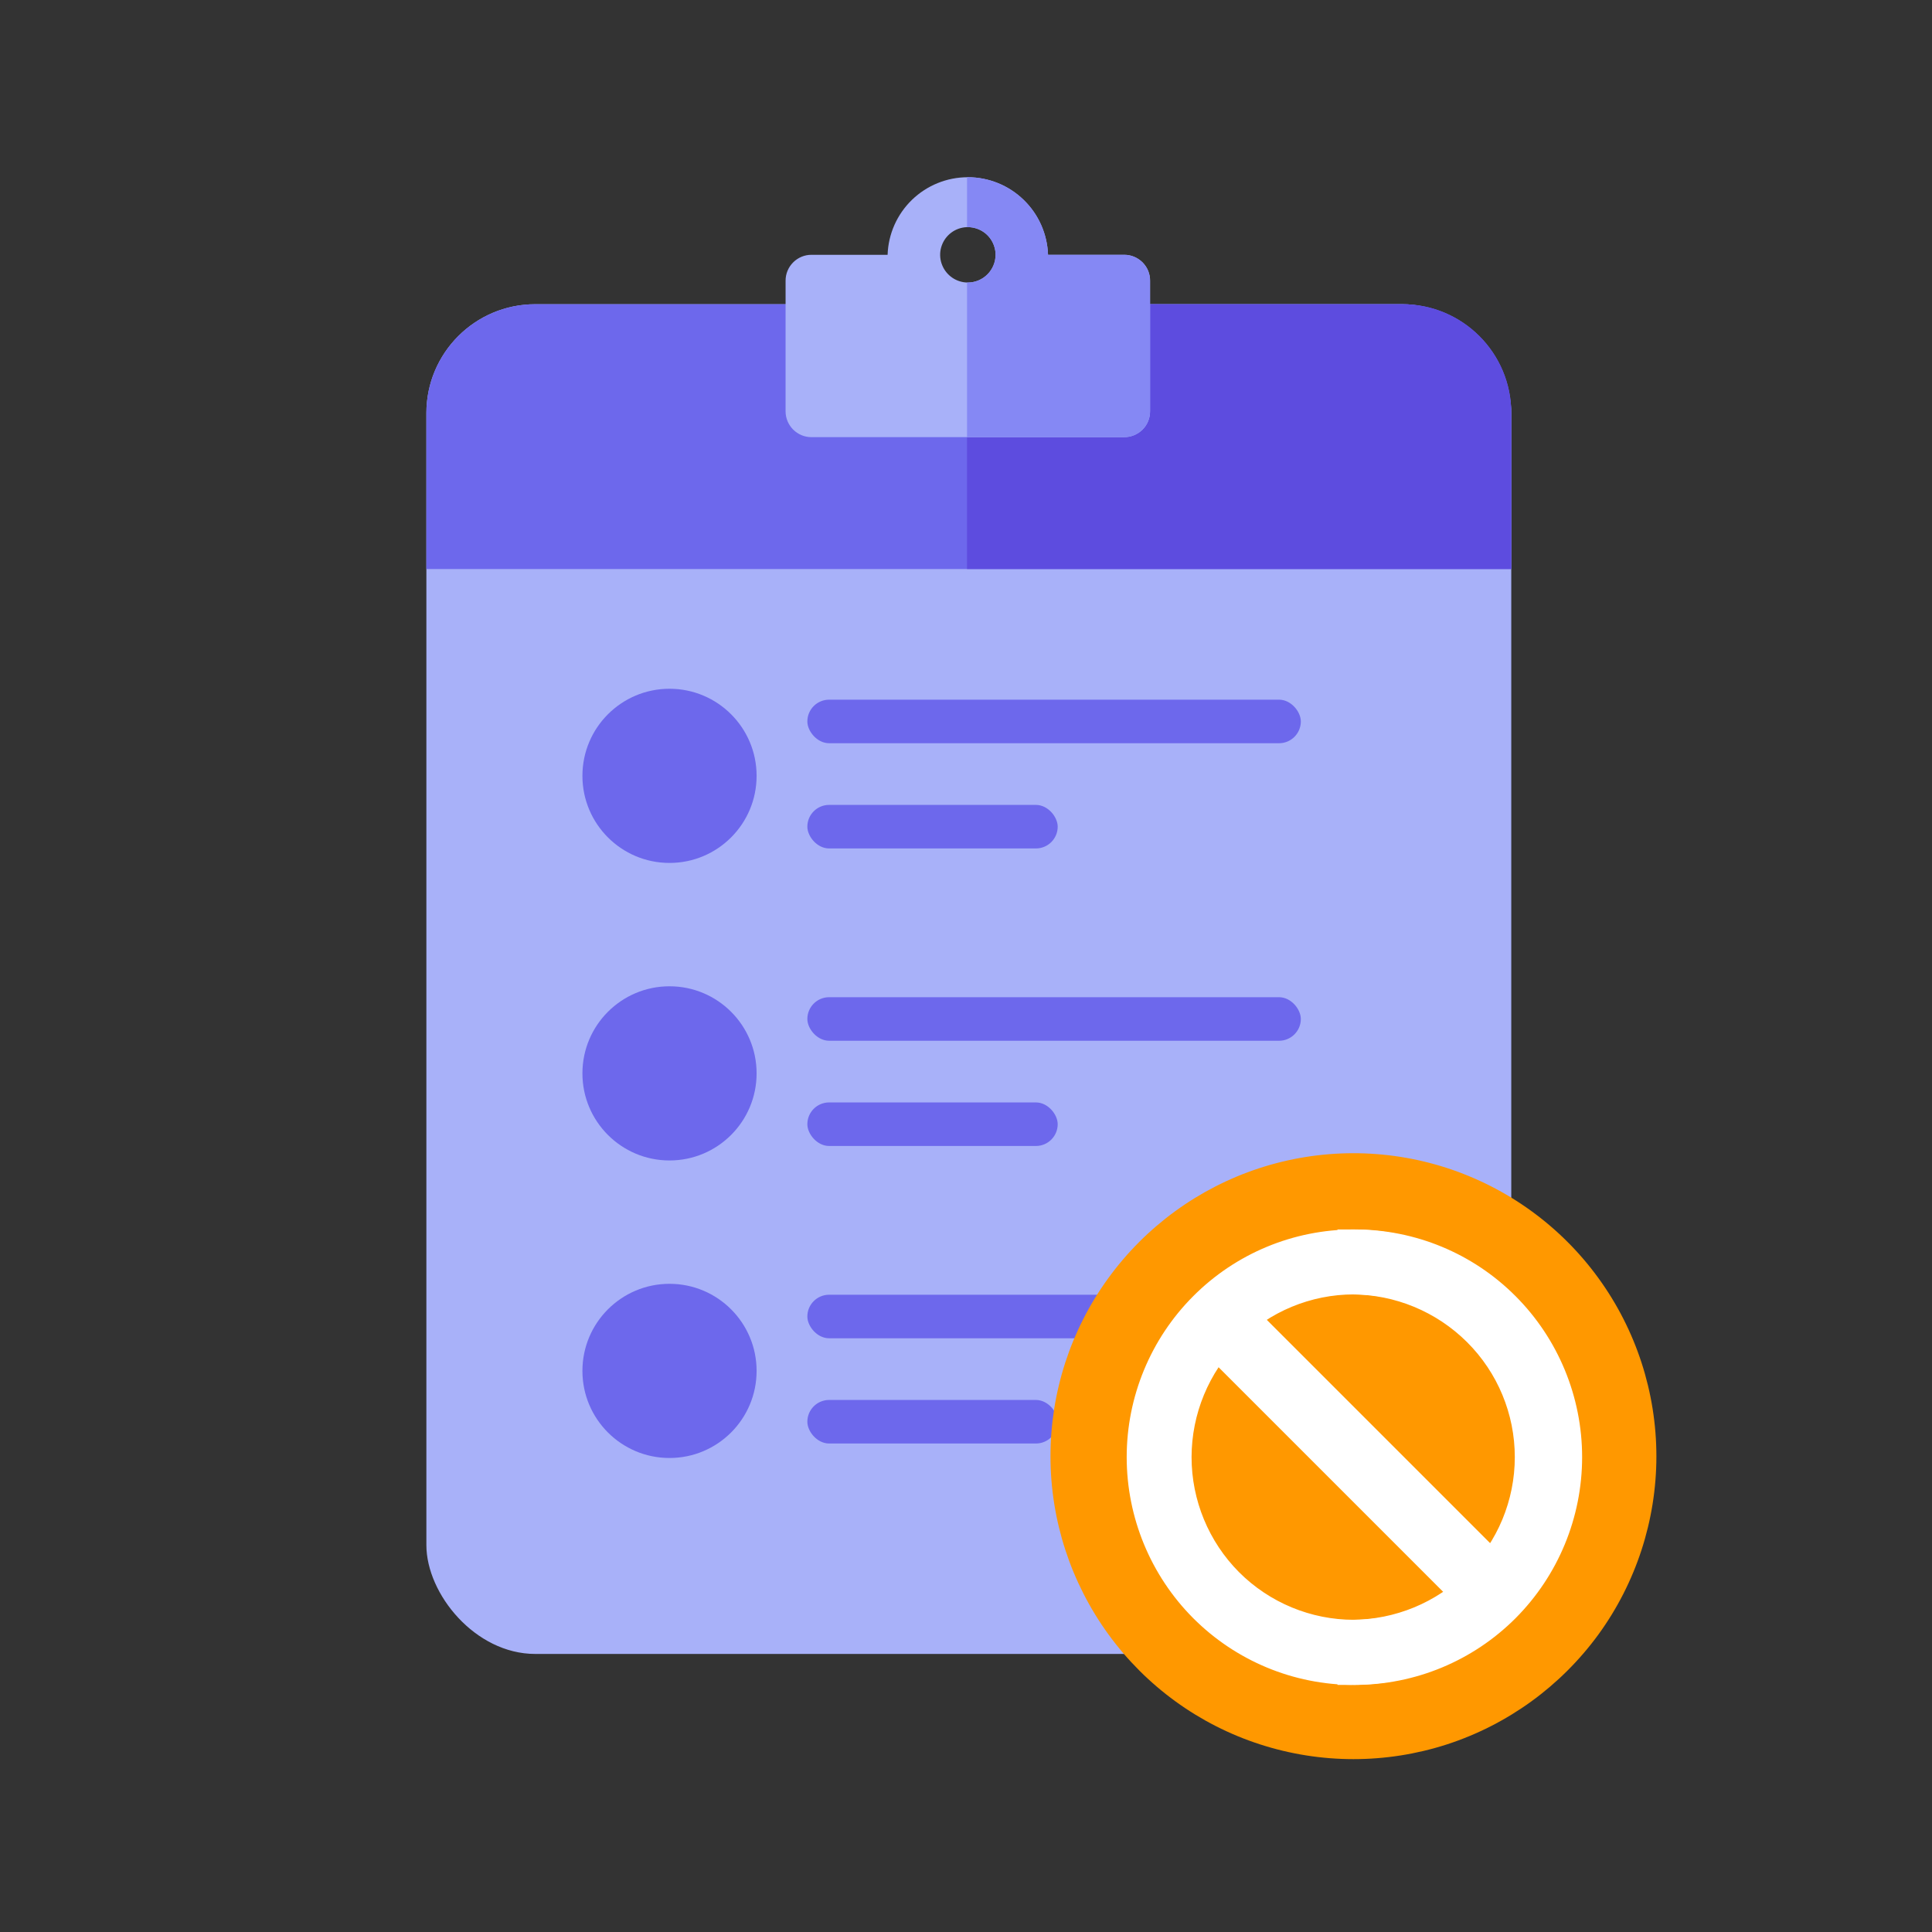 <?xml version="1.0" encoding="UTF-8"?>
<svg xmlns="http://www.w3.org/2000/svg" width="26" height="26" viewBox="0 0 26 26" fill="none">
  <rect x="0" y="0" width="26" height="26" fill="#333333" stroke="none"/>
  <g clip-path="url(#clip0_16037_2014)">
    <rect x="5.738" y="4.094" width="14.6" height="18.164" rx="1.465" fill="#A8B1F9"></rect>
    <path d="M5.738 5.559C5.738 4.75 6.394 4.094 7.203 4.094H18.873C19.682 4.094 20.338 4.75 20.338 5.559V7.658H5.738V5.559Z" fill="#6D68EC"></path>
    <path d="M13.014 4.094H18.873C19.682 4.094 20.338 4.75 20.338 5.559V7.658H13.014V4.094Z" fill="#5D4CDF"></path>
    <circle cx="9.01" cy="10.441" r="1.172" fill="#6D68EC"></circle>
    <rect x="10.865" y="9.416" width="6.641" height="0.586" rx="0.293" fill="#6D68EC"></rect>
    <rect x="10.865" y="10.832" width="3.369" height="0.586" rx="0.293" fill="#6D68EC"></rect>
    <circle cx="9.01" cy="14.445" r="1.172" fill="#6D68EC"></circle>
    <rect x="10.865" y="13.42" width="6.641" height="0.586" rx="0.293" fill="#6D68EC"></rect>
    <rect x="10.865" y="14.836" width="3.369" height="0.586" rx="0.293" fill="#6D68EC"></rect>
    <circle cx="9.01" cy="18.449" r="1.172" fill="#6D68EC"></circle>
    <rect x="10.865" y="17.424" width="6.641" height="0.586" rx="0.293" fill="#6D68EC"></rect>
    <rect x="10.865" y="18.84" width="3.369" height="0.586" rx="0.293" fill="#6D68EC"></rect>
    <path d="M22.291 19.601C22.29 20.462 22.017 21.3 21.511 21.996C21.004 22.691 20.291 23.209 19.473 23.475C18.654 23.74 17.773 23.74 16.954 23.474C16.136 23.209 15.423 22.691 14.917 21.995C14.411 21.299 14.137 20.461 14.137 19.6C14.136 18.74 14.407 17.901 14.912 17.205C15.417 16.508 16.129 15.989 16.947 15.721C17.765 15.454 18.646 15.452 19.465 15.716C20.287 15.982 21.003 16.501 21.51 17.199C22.018 17.897 22.291 18.738 22.291 19.601Z" fill="#FF9800"></path>
    <path d="M18.234 16.643C19.019 16.643 19.772 16.955 20.327 17.512C20.882 18.068 21.194 18.823 21.194 19.609C21.194 20.396 20.882 21.151 20.327 21.708C19.772 22.264 19.019 22.577 18.234 22.577H18.22C17.435 22.577 16.682 22.264 16.127 21.708C15.572 21.151 15.26 20.396 15.26 19.609C15.26 18.823 15.572 18.068 16.127 17.512C16.682 16.955 17.435 16.643 18.22 16.643H18.234ZM18.22 17.322C17.615 17.322 17.034 17.563 16.606 17.992C16.179 18.421 15.939 19.003 15.938 19.609C15.938 20.216 16.179 20.798 16.606 21.227C17.034 21.655 17.615 21.896 18.22 21.896H18.234C18.839 21.896 19.419 21.655 19.847 21.227C20.274 20.798 20.516 20.216 20.516 19.609C20.515 19.003 20.274 18.421 19.847 17.992C19.419 17.564 18.839 17.322 18.234 17.322H18.22Z" fill="white" stroke="white" stroke-width="0.195"></path>
    <path d="M18.192 16.643C18.982 16.643 19.739 16.955 20.297 17.512C20.855 18.068 21.168 18.823 21.168 19.609C21.168 20.396 20.855 21.152 20.297 21.708C19.739 22.264 18.982 22.577 18.192 22.577H18.096L18.095 22.48L18.092 21.995L18.091 21.896H18.189C18.798 21.896 19.381 21.655 19.811 21.227C20.242 20.798 20.483 20.216 20.483 19.609C20.483 19.003 20.242 18.421 19.811 17.992C19.381 17.564 18.798 17.322 18.189 17.322H18.091L18.092 17.225L18.095 16.739L18.096 16.643H18.192Z" fill="white" stroke="white" stroke-width="0.195"></path>
    <rect x="16.049" y="17.912" width="0.715" height="5.469" transform="rotate(-45 16.049 17.912)" fill="white" stroke="white" stroke-width="0.195"></rect>
    <path d="M15.13 3.429H14.104C14.094 3.149 13.977 2.884 13.775 2.689C13.574 2.494 13.305 2.385 13.024 2.385C12.744 2.385 12.475 2.494 12.273 2.689C12.072 2.884 11.954 3.149 11.945 3.429H10.919C10.827 3.429 10.739 3.466 10.674 3.531C10.609 3.596 10.572 3.684 10.572 3.776V5.536C10.572 5.628 10.609 5.716 10.674 5.781C10.739 5.846 10.827 5.883 10.919 5.883H15.13C15.222 5.883 15.31 5.846 15.376 5.781C15.441 5.716 15.477 5.628 15.477 5.536V3.78C15.478 3.734 15.469 3.689 15.452 3.646C15.435 3.603 15.409 3.565 15.377 3.532C15.345 3.5 15.306 3.474 15.264 3.456C15.222 3.438 15.176 3.429 15.13 3.429ZM13.025 3.802C12.951 3.802 12.879 3.78 12.818 3.739C12.757 3.698 12.709 3.64 12.681 3.572C12.652 3.504 12.645 3.429 12.659 3.357C12.674 3.284 12.709 3.218 12.761 3.166C12.813 3.114 12.88 3.078 12.952 3.064C13.024 3.049 13.099 3.057 13.167 3.085C13.236 3.113 13.294 3.161 13.335 3.222C13.376 3.284 13.398 3.356 13.398 3.429C13.398 3.528 13.358 3.623 13.288 3.693C13.218 3.763 13.124 3.802 13.025 3.802Z" fill="#A8B1F9"></path>
    <path d="M13.024 2.385C13.305 2.385 13.574 2.494 13.775 2.689C13.977 2.884 14.094 3.149 14.104 3.429H15.13C15.176 3.429 15.222 3.438 15.264 3.456C15.306 3.474 15.345 3.5 15.377 3.532C15.409 3.565 15.435 3.604 15.452 3.646C15.469 3.689 15.478 3.734 15.477 3.78V5.536C15.477 5.628 15.441 5.716 15.376 5.781C15.31 5.846 15.222 5.883 15.13 5.883H13.014V3.802C13.017 3.802 13.021 3.802 13.025 3.802C13.124 3.802 13.218 3.763 13.288 3.693C13.358 3.623 13.398 3.528 13.398 3.429C13.398 3.356 13.376 3.284 13.335 3.222C13.294 3.161 13.236 3.113 13.168 3.085C13.119 3.065 13.066 3.055 13.014 3.057V2.385C13.017 2.385 13.021 2.385 13.024 2.385Z" fill="#8588F4"></path>
  </g>
  <defs>
    <clipPath id="clip0_16037_2014">
      <rect width="25" height="25" fill="white" transform="translate(0.514 0.382)"></rect>
    </clipPath>
  </defs>
</svg>
